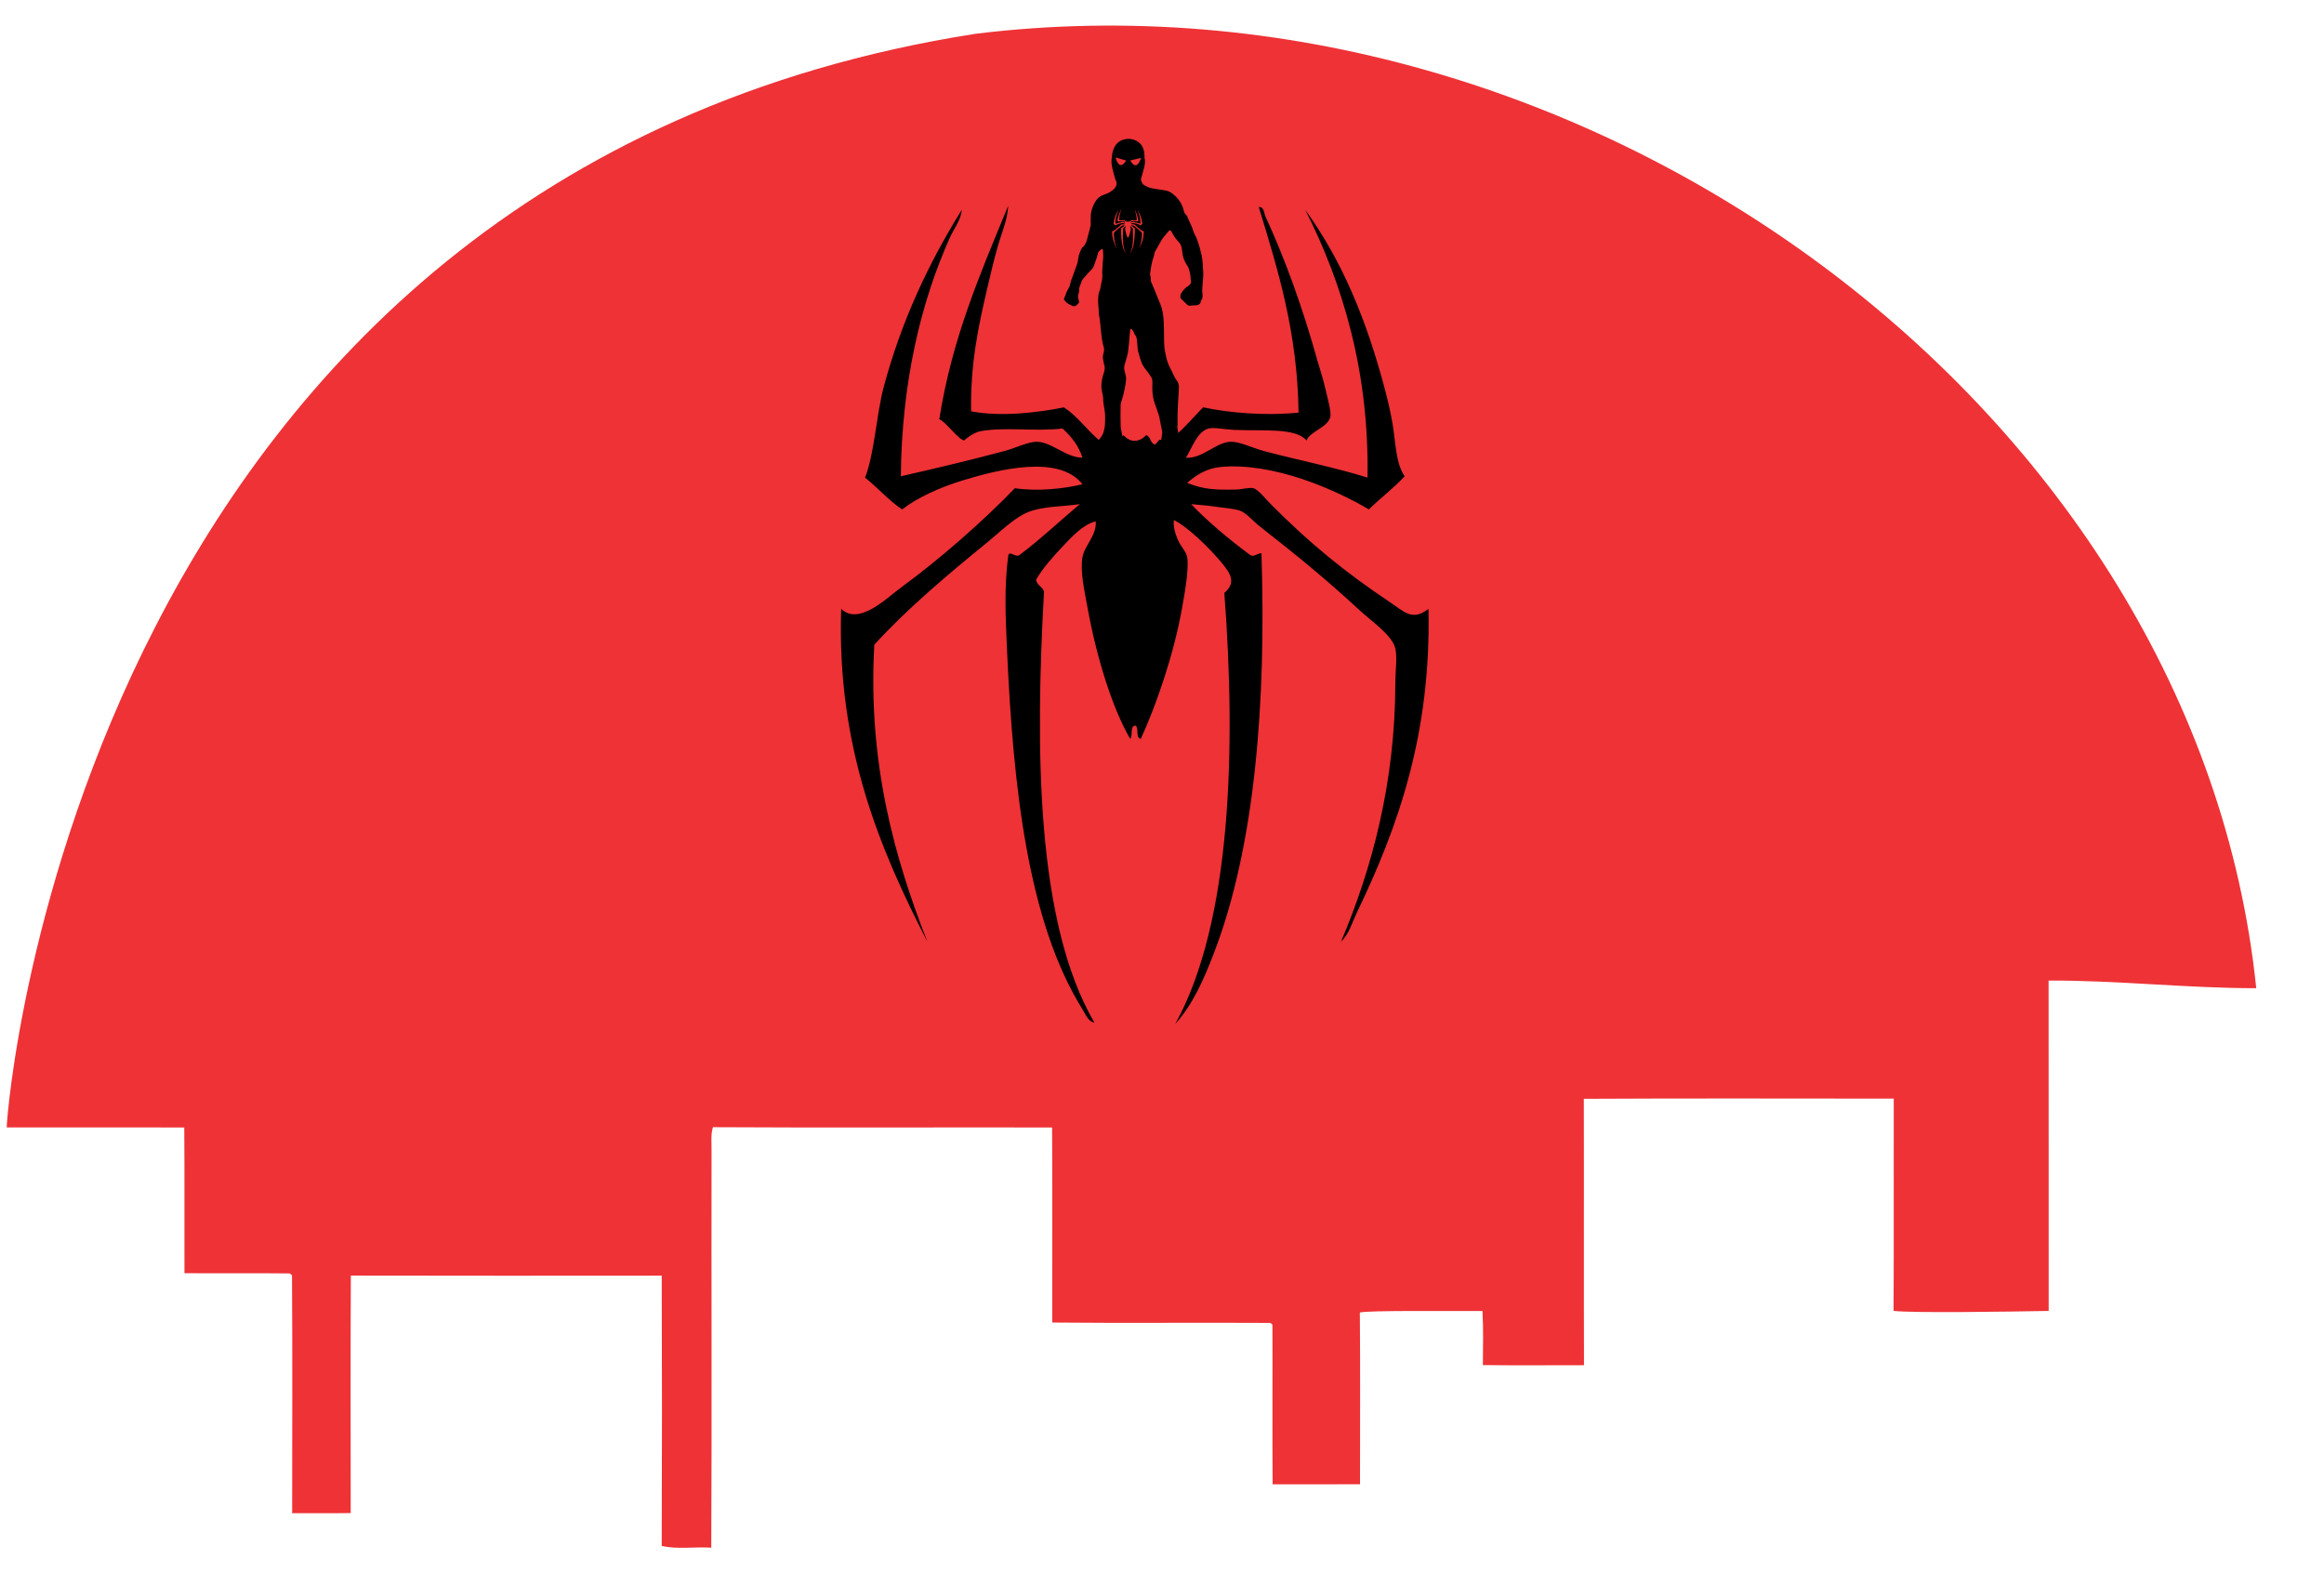 <?xml version="1.0" encoding="utf-8"?>
<!-- Generator: Adobe Illustrator 16.0.0, SVG Export Plug-In . SVG Version: 6.00 Build 0)  -->
<!DOCTYPE svg PUBLIC "-//W3C//DTD SVG 1.1//EN" "http://www.w3.org/Graphics/SVG/1.1/DTD/svg11.dtd">
<svg version="1.1" id="Layer_1" xmlns="http://www.w3.org/2000/svg" xmlns:xlink="http://www.w3.org/1999/xlink" x="0px" y="0px"
	 width="956.798px" height="647.915px" viewBox="0 0 956.798 647.915" enable-background="new 0 0 956.798 647.915"
	 xml:space="preserve">
<g>
	<defs>
		<rect id="SVGID_1_" width="956.798" height="647.915"/>
	</defs>
	<clipPath id="SVGID_2_">
		<use xlink:href="#SVGID_1_"  overflow="visible"/>
	</clipPath>
	<path clip-path="url(#SVGID_2_)" fill="#EE3236" d="M928.901,406.795c-28.493,0.029-56.995-3.257-85.488-3.141
		c0.058,45.329,0,90.668,0.029,135.997c-14.629,0.281-57.267,0.949-63.851-0.047c0.155-29.114,0-58.236,0.078-87.349
		c-42.531-0.01-85.072-0.155-127.604,0.077c0.097,36.558-0.039,73.106,0.067,109.663c-13.874,0-27.756,0.116-41.621-0.048
		c0.01-7.416,0.262-14.841-0.173-22.257c-13.419,0.086-47.15-0.32-50.481,0.618c0.204,23.565,0.06,47.12,0.068,70.686
		c-11.996,0.097-23.981-0.01-35.977,0.029c-0.165-21.918,0.009-43.838-0.078-65.758c-0.202-0.163-0.609-0.503-0.813-0.678
		c-29.944-0.184-59.899,0.136-89.844-0.154c-0.02-26.77,0.096-53.538-0.059-80.3c-46.548-0.087-93.098,0.146-139.647-0.116
		c-0.978,3.293-0.484,6.748-0.561,10.128c-0.097,54.323,0.155,108.656-0.116,162.979c-6.787-0.465-13.748,0.794-20.39-0.736
		c0.136-37.08,0.136-74.17,0-111.261c-42.666,0.021-85.333,0.078-127.99-0.029c-0.184,32.59-0.078,65.177-0.058,97.757
		c-8.036,0.125-16.072,0.037-24.108,0.057c0.02-32.637,0.146-65.283-0.058-97.92c-0.222-0.193-0.668-0.58-0.89-0.774
		c-14.455-0.193-28.929,0.039-43.394-0.106c-0.067-20.002,0.078-39.994-0.077-59.987c-24.359,0-48.727,0.01-73.086-0.009
		c-0.155-6.97,30.213-392.377,398.813-450.203C653.963-17.072,904.45,169.424,928.901,406.795"/>
	<path clip-path="url(#SVGID_2_)" d="M588.111,250.645c-6.691,5.169-9.983,1.186-15.829-2.729
		c-18.715-12.532-32.815-24.08-48.579-39.846c-2.706-2.704-5.747-6.614-7.643-7.095c-1.671-0.425-4.878,0.499-7.097,0.545
		c-8.915,0.187-13.528-0.064-20.195-2.728c3.81-3.454,8.427-6.054,13.646-6.551c21.81-2.072,47.72,9.47,61.133,17.467
		c4.765-4.697,10.211-8.712,14.738-13.646c-3.668-5.306-3.717-14.137-4.913-21.287c-0.85-5.083-1.97-9.8-3.274-14.737
		c-7.549-28.586-17.692-52.909-32.749-73.687c15.152,29.787,26.427,66.362,25.653,110.257c-12.807-4.042-28.502-7.185-42.576-10.916
		c-4.857-1.289-10.401-4.136-14.189-3.822c-5.978,0.496-11.285,7.015-18.012,6.551c2.438-3.702,4.521-10.648,9.278-12.009
		c2.156-0.616,6.86,0.392,10.37,0.547c12.383,0.544,25.475-1.002,30.022,4.366c1.494-3.839,8.887-5.346,9.822-9.824
		c0.428-2.043-1.344-8.373-2.185-12.009c-0.956-4.149-2.411-8.366-3.273-11.463c-5.94-21.321-13.165-41.384-21.287-58.949
		c-0.566-1.225-0.547-4.099-2.729-3.82c7.863,25.798,15.929,51.39,16.375,84.603c-13.391,1.327-27.93,0.213-39.301-2.183
		c-3.15,3.219-6.789,7.425-10.219,10.548c-0.136-0.657-0.222-1.325-0.349-1.983c-0.083-0.43,0.049-0.899,0.052-1.35
		c0.008-1.431-0.021-2.862,0.008-4.292c0.03-1.519,0.093-3.037,0.174-4.555c0.118-2.218,0.332-4.434,0.371-6.654
		c0.017-0.972-0.253-1.971-0.89-2.782c-0.929-1.183-1.405-2.601-2.084-3.913c-0.155-0.301-0.281-0.619-0.454-0.91
		c-1.289-2.167-1.791-4.579-2.269-7.015c-0.606-3.102-0.347-6.233-0.457-9.352c-0.064-1.832-0.073-3.677-0.323-5.486
		c-0.227-1.64-0.527-3.287-1.203-4.841c-0.827-1.9-1.556-3.842-2.346-5.758c-0.472-1.146-1-2.269-1.461-3.42
		c-0.109-0.274-0.04-0.615-0.071-0.924c-0.058-0.568-0.044-1.134-0.263-1.695c-0.124-0.318-0.001-0.742,0.046-1.114
		c0.277-2.206,0.64-4.393,1.376-6.503c0.131-0.376,0.228-0.772,0.276-1.167c0.104-0.822,0.612-1.45,0.985-2.137
		c0.766-1.41,1.555-2.809,2.385-4.181c0.302-0.498,0.755-0.902,1.128-1.358c0.396-0.483,0.774-0.981,1.173-1.463
		c0.11-0.134,0.253-0.244,0.394-0.348c0.432-0.321,0.689-0.246,0.951,0.222c0.459,0.82,0.885,1.667,1.423,2.432
		c0.544,0.774,1.211,1.461,1.82,2.19c0.612,0.732,0.932,1.59,1.071,2.526c0.164,1.115,0.243,2.254,0.533,3.336
		c0.346,1.291,0.907,2.503,1.71,3.613c0.412,0.57,0.648,1.299,0.841,1.99c0.308,1.119,0.537,2.261,0.551,3.435
		c0.004,0.296,0.109,0.589,0.146,0.886c0.093,0.753-0.204,1.342-0.793,1.799c-0.129,0.1-0.245,0.222-0.386,0.3
		c-1.255,0.703-2.116,1.776-2.868,2.969c-0.386,0.611-0.347,1.263-0.317,1.924c0.005,0.093,0.108,0.194,0.187,0.271
		c0.342,0.333,0.694,0.654,1.036,0.987c0.503,0.489,0.986,1,1.504,1.473c0.398,0.365,0.847,0.556,1.437,0.443
		c0.587-0.112,1.2-0.084,1.801-0.126c0.438-0.031,0.906,0.005,1.303-0.144c0.343-0.129,0.66-0.434,0.883-0.739
		c0.181-0.247,0.199-0.612,0.299-0.921c0.049-0.152,0.083-0.331,0.187-0.439c0.421-0.442,0.473-0.976,0.447-1.54
		c-0.005-0.113,0-0.226,0-0.34l0.041-0.004c-0.055-0.573-0.131-1.146-0.159-1.721c-0.021-0.437,0.003-0.878,0.036-1.315
		c0.129-1.652,0.283-3.302,0.395-4.956c0.039-0.586-0.002-1.179-0.034-1.768c-0.126-2.293-0.173-4.596-0.665-6.851
		c-0.221-1.014-0.473-2.023-0.759-3.02c-0.294-1.024-0.617-2.04-0.982-3.04c-0.278-0.763-0.563-1.543-0.985-2.228
		c-0.653-1.058-0.818-2.282-1.316-3.386c-0.647-1.437-1.264-2.89-1.933-4.318c-0.153-0.325-0.482-0.565-0.708-0.861
		c-0.176-0.233-0.376-0.473-0.465-0.743c-0.234-0.711-0.36-1.461-0.626-2.159c-0.635-1.658-1.58-3.108-2.878-4.352
		c-0.799-0.764-1.622-1.455-2.61-1.937c-0.771-0.377-1.604-0.546-2.455-0.653c-1.004-0.126-2.007-0.277-3.003-0.456
		c-0.97-0.174-1.963-0.301-2.884-0.624c-0.873-0.306-1.747-0.739-2.463-1.311c-0.429-0.343-0.562-1.06-0.817-1.615
		c-0.169-0.369-0.046-0.707,0.08-1.075c0.239-0.697,0.382-1.427,0.593-2.135c0.443-1.493,0.898-2.981,0.929-4.558
		c0.002-0.087,0.037-0.182,0.015-0.261c-0.311-1.117-0.172-2.276-0.33-3.404c-0.298-2.13-1.314-3.838-3.239-4.85
		c-1.83-0.96-3.781-1.062-5.733-0.35c-1.888,0.687-3.021,2.094-3.733,3.933c-0.494,1.277-0.585,2.593-0.73,3.932
		c-0.141,1.313,0.053,2.56,0.316,3.799c0.329,1.555,0.811,3.078,1.234,4.613c0.039,0.143,0.114,0.279,0.189,0.409
		c0.554,0.951,0.401,2.098-0.293,2.962c-1.116,1.387-2.584,2.198-4.226,2.763c-0.414,0.142-0.833,0.28-1.232,0.459
		c-0.923,0.414-1.656,1.062-2.251,1.88c-1.137,1.563-1.82,3.32-2.208,5.194c-0.124,0.594-0.085,1.223-0.112,1.837
		c-0.028,0.625-0.057,1.25-0.059,1.876c-0.002,0.345,0.055,0.69,0.076,1.036c0.007,0.123,0.001,0.252-0.029,0.37
		c-0.551,2.164-1.066,4.339-1.684,6.484c-0.208,0.723-0.678,1.372-1.032,2.053c-0.028,0.054-0.073,0.11-0.124,0.14
		c-1.096,0.639-1.266,1.833-1.741,2.854c-0.545,1.167-0.539,2.436-0.794,3.656c-0.17,0.815-0.511,1.594-0.789,2.385
		c-0.382,1.084-0.773,2.165-1.17,3.243c-0.227,0.617-0.482,1.224-0.707,1.843c-0.11,0.305-0.183,0.625-0.265,0.94
		c-0.12,0.458-0.208,0.927-0.359,1.375c-0.113,0.34-0.301,0.656-0.459,0.98c-0.413,0.851-0.94,1.645-1.181,2.582
		c-0.114,0.443-0.349,0.857-0.554,1.272c-0.246,0.497-0.173,0.94,0.228,1.326c0.224,0.216,0.405,0.478,0.636,0.683
		c0.259,0.228,0.536,0.447,0.836,0.614c0.501,0.28,1.021,0.528,1.543,0.767c0.746,0.342,1.409,0.247,1.961-0.404
		c0.2-0.236,0.437-0.44,0.646-0.669c0.279-0.306,0.242-0.656,0.133-1.022c-0.131-0.44-0.275-0.882-0.346-1.334
		c-0.044-0.287,0.009-0.599,0.067-0.89c0.122-0.611,0.309-1.211,0.404-1.826c0.048-0.307-0.144-0.666-0.06-0.952
		c0.224-0.764,0.537-1.502,0.816-2.249c0.035-0.093,0.106-0.18,0.117-0.275c0.068-0.574,0.353-1.036,0.721-1.461
		c0.772-0.889,1.531-1.791,2.32-2.666c0.441-0.489,0.962-0.909,1.393-1.408c0.279-0.324,0.52-0.709,0.672-1.108
		c0.468-1.229,0.903-2.471,1.315-3.721c0.203-0.616,0.3-1.266,0.497-1.885c0.075-0.238,0.268-0.456,0.452-0.637
		c0.283-0.279,0.584-0.553,0.918-0.766c0.417-0.266,0.61-0.12,0.627,0.365c0.028,0.876,0.1,1.75,0.124,2.625
		c0.01,0.373-0.049,0.749-0.083,1.122c-0.037,0.397-0.097,0.793-0.122,1.191c-0.087,1.324-0.175,2.649-0.236,3.974
		c-0.019,0.41,0.063,0.822,0.07,1.234c0.016,0.901-0.006,1.785-0.263,2.677c-0.296,1.029-0.42,2.108-0.63,3.163
		c-0.046,0.232-0.115,0.467-0.221,0.677c-0.501,0.993-0.522,2.07-0.612,3.143c-0.166,1.986,0.268,3.943,0.261,5.924
		c-0.004,0.839,0.245,1.678,0.365,2.519c0.081,0.568,0.145,1.139,0.205,1.71c0.082,0.77,0.151,1.541,0.229,2.311
		c0.071,0.696,0.154,1.391,0.219,2.087c0.184,1.958,0.49,3.891,1.062,5.78c0.131,0.433,0.11,0.937,0.054,1.395
		c-0.123,1.002-0.63,1.948-0.432,2.999c0.138,0.737,0.255,1.478,0.402,2.213c0.092,0.463,0.276,0.913,0.323,1.378
		c0.044,0.437-0.003,0.892-0.075,1.328c-0.068,0.417-0.193,0.83-0.336,1.229c-0.593,1.65-0.863,3.344-0.948,5.1
		c-0.067,1.399,0.329,2.691,0.571,4.024c0.105,0.577,0.21,1.167,0.19,1.748c-0.034,0.991,0.187,1.941,0.337,2.904
		c0.262,1.679,0.529,3.357,0.443,5.067c-0.056,1.108,0.004,2.237-0.187,3.321c-0.227,1.287-0.512,2.621-1.254,3.711
		c-0.355,0.52-0.673,1.13-1.2,1.534c-4.998-4.238-8.729-9.746-14.331-13.382c-10.895,2.236-26.126,3.969-38.208,1.637
		c-0.3-19.831,3.01-34.906,6.55-50.216c1.358-5.872,2.797-11.878,4.368-17.467c1.622-5.781,4.062-11.044,4.366-16.92
		c-11.299,27.455-23.138,54.371-28.383,87.878c2.557,0.836,8.099,8.712,10.371,8.733c-0.516-0.005,2.86-2.261,2.728-2.183
		c1.456-0.854,2.798-1.453,3.822-1.638c10.041-1.819,22.599,0.195,33.84-1.092c3.497,3.235,6.577,6.887,8.188,12.009
		c-6.79-0.073-12.492-6.335-18.559-6.551c-3.755-0.133-8.787,2.523-13.646,3.822c-14.901,3.983-29.96,7.506-42.573,10.37
		c0.358-38.665,8.232-71.641,20.195-98.249c1.645-3.66,4.55-7.271,4.912-11.462c-13.734,22.051-24.989,46.04-32.203,73.141
		c-2.954,11.097-3.778,27.407-7.642,37.116c5.281,4.18,9.615,9.306,15.283,13.1c5.961-4.67,15.202-8.994,25.108-12.008
		c14.76-4.491,39.484-10.667,49.125,1.638c-7.736,1.899-18.592,3-27.837,1.637c-12.766,13.251-30.414,28.848-46.941,40.937
		c-5.937,4.342-17.182,15.736-24.563,8.733c-1.877,57.217,16.101,99.226,35.479,137c-13.432-34.31-24.588-73.556-21.833-122.264
		c13.492-14.804,30.371-28.978,46.395-42.027c5.268-4.291,11.355-10.357,16.92-12.555c6.412-2.531,14.158-2.177,21.289-3.274
		c-8.19,6.912-15.95,14.253-24.563,20.742c-1.643,1.812-4.451-2.091-4.912,0.545c-1.679,12.567-1.104,24.977-0.547,37.661
		c2.525,57.409,8.58,112.969,31.113,149.007c1.173,1.878,2.359,5.112,4.912,5.461c-24.203-41.396-24.322-113.412-20.741-177.392
		c-0.61-2.119-2.937-2.522-3.275-4.913c2.814-4.84,6.941-9.405,10.916-13.645c3.991-4.255,8.651-9.222,13.646-10.37
		c0.48,5.69-4.63,9.992-5.458,14.737c-1.042,5.975,0.92,14.336,2.184,21.287c3.531,19.447,9.95,40.672,17.465,53.49
		c1.23-1.317-0.24-5.333,2.184-5.456c1.508,1.039-0.082,5.173,2.184,5.456c6.428-13.985,13.543-34.661,16.919-53.49
		c1.021-5.684,3.01-16.394,2.183-21.287c-0.389-2.303-2.754-4.527-3.82-7.096c-1.063-2.559-2.034-5.344-1.636-8.187
		c5.643,2.809,14.256,11.181,19.103,16.921c4.435,5.249,6.582,8.809,1.639,13.099c4.831,63.227,3.08,135.373-20.195,177.391
		c7.208-7.924,11.737-18.328,15.829-28.93c17.131-44.4,21.645-103.99,19.648-164.836c-1.773,0.055-3.378,1.92-4.912,0.547
		c-8.412-6.217-17.98-14.259-24.016-20.742c3.074,0.344,6.649,0.498,10.37,1.091c2.972,0.474,7.167,0.675,9.825,1.637
		c2.529,0.918,5.129,4.154,8.186,6.551c15.614,12.227,26.832,21.369,40.938,34.386c4.967,4.582,13.553,10.374,14.738,15.83
		c0.836,3.847,0,9.276,0,13.646c0,41.606-9.725,77.128-22.377,106.979c3.343-3.2,4.588-7.938,6.548-12.009
		C575.459,340.676,589.22,302.449,588.111,250.645 M469.818,65.015c0,0-0.846,2.668-2.084,3.003
		c-1.237,0.334-2.384-1.968-2.384-1.968L469.818,65.015z M459.258,64.806l4.402,1.286c0,0-1.275,2.233-2.491,1.83
		C459.952,67.518,459.258,64.806,459.258,64.806 M458.728,94.859c1.004-0.673,1.761-1.293,2.608-2.14
		c0.145-0.145,0.309-0.355,0.41-0.381c0.09-0.023,0.262,0.027,0.381,0.029c0.479,0.011,0.727-0.003,1.085-0.146
		c-0.205-0.186-0.453-0.325-0.733-0.352c-1.171-0.111-2.562,0.509-3.283,0.938c-0.255-0.252-0.548-0.468-0.791-0.733
		c0.197-0.284,0.2-0.759,0.264-1.143c0.045-0.273,0.105-0.526,0.176-0.791c0.405-1.535,0.95-2.841,1.758-3.956
		c-0.813,1.599-1.419,3.563-1.377,5.92c0.687-0.218,1.53-0.386,2.286-0.586c0.261-0.07,0.558-0.222,0.762-0.206
		c0.32,0.027,0.605,0.377,0.967,0.352c-0.131-0.199-0.243-0.572-0.498-0.645c-0.116-0.033-0.369,0.021-0.557,0.029
		c-0.665,0.03-1.368-0.053-1.612,0.235c-0.08-0.206-0.477-0.287-0.528-0.528c-0.022-0.109,0.073-0.449,0.118-0.644
		c0.051-0.223,0.129-0.449,0.175-0.616c0.319-1.144,0.707-2.222,1.143-3.165c0.031-0.066,0.03-0.22,0.147-0.205
		c-0.422,1.385-0.855,2.759-0.879,4.543c0.719,0.071,1.5,0.011,2.11-0.118c0.237,0.242,0.525,0.589,0.762,0.733
		c-0.026-0.358,0.222-0.442,0.44-0.557c-0.073,0.17-0.321,0.417-0.147,0.645c0.123-0.013,0.093-0.18,0.205-0.205
		c0.156,0.162,0.347,0.172,0.498,0c0.109,0.029,0.131,0.265,0.264,0.175c0.054-0.327-0.104-0.443-0.205-0.615
		c0.228,0.113,0.495,0.189,0.439,0.586c0.296-0.232,0.501-0.554,0.821-0.762c0.585,0.121,1.403,0.213,2.051,0.088
		c0.016-1.065-0.161-1.874-0.351-2.696c-0.073-0.315-0.151-0.638-0.235-0.937c-0.087-0.311-0.218-0.594-0.234-0.909
		c0.606,1.474,1.242,2.919,1.524,4.718c-0.138,0.045-0.435,0.468-0.557,0.469c0.028,0-0.153-0.121-0.147-0.117
		c-0.078-0.046-0.15-0.078-0.205-0.088c-0.539-0.098-1.213,0.01-1.817-0.059c-0.188,0.174-0.353,0.37-0.44,0.645
		c0.365-0.004,0.671-0.34,0.997-0.352c0.202-0.007,0.472,0.136,0.733,0.206c0.8,0.214,1.608,0.403,2.286,0.556
		c-0.019-2.076-0.442-3.846-1.085-5.275c-0.088-0.196-0.244-0.39-0.264-0.615c0.738,1.184,1.342,2.472,1.729,3.927
		c0.159,0.596,0.204,1.471,0.411,1.993c-0.284,0.224-0.517,0.499-0.821,0.703c-0.32-0.251-0.816-0.483-1.348-0.645
		c-0.792-0.241-2.119-0.573-2.638,0.088c0.416,0.102,0.999,0.161,1.496,0.088c0.685,0.711,1.632,1.549,2.52,2.198
		c0.318,0.233,0.922,0.845,1.318,0.469c0.102,3.072-0.864,5.328-1.904,7.356c0.721-1.842,1.32-3.95,1.172-6.565
		c-0.725-0.795-1.631-1.556-2.491-2.256c-0.283-0.231-0.61-0.556-0.909-0.674c-0.344-0.136-0.76-0.117-1.143-0.176
		c0.44,0.371,0.856,0.765,1.319,1.113c0.088,0.098,0.239-0.112,0.264,0.03c0.09,0.674,0.059,1.341,0.029,2.022
		c-0.135,3.082-0.461,6.066-1.671,8.001c-0.063,0.1-0.126,0.274-0.263,0.293c1.3-2.223,1.306-6.09,1.114-9.525
		c0.032-0.114,0.157-0.136,0.175-0.264c-0.151-0.26-0.372-0.505-0.586-0.732c-0.214-0.229-0.464-0.496-0.733-0.557
		c-0.025,0.305,0.249,0.536,0.293,0.791c0.057,0.321-0.049,0.771-0.117,1.143c-0.189,1.044-0.534,2.184-0.937,2.872
		c-0.066-0.071,0.012-0.287-0.117-0.293c-0.081,0.056,0.004,0.278-0.118,0.293c-0.345-0.751-0.727-1.861-0.908-2.872
		c-0.055-0.305-0.162-0.88-0.117-1.143c0.02-0.124,0.147-0.243,0.205-0.381c0.057-0.137,0.109-0.287,0.087-0.439
		c-0.302,0.15-0.765,0.6-1.025,0.908c-0.238,0.282-0.353,0.473-0.088,0.703c-0.26,3.395-0.165,7.269,1.084,9.525
		c-0.387-0.425-0.63-0.984-0.85-1.553c-0.919-2.385-1.162-5.584-1.055-8.851c0.096,0.003,0.182,0.103,0.264,0.029
		c0.452-0.333,0.965-0.765,1.29-1.113c-0.165,0.018-0.357,0.026-0.558,0.058c-0.159,0.026-0.384,0.037-0.527,0.088
		c-0.136,0.049-0.275,0.223-0.439,0.352c-0.839,0.656-1.441,1.148-2.199,1.846c-0.266,0.246-0.727,0.557-0.791,0.85
		c-0.044,0.207,0,0.498,0,0.733c0,2.234,0.522,4.141,1.202,5.744c-0.18-0.172-0.246-0.426-0.352-0.645
		c-0.903-1.877-1.642-3.93-1.582-6.711C458.237,95.283,458.414,95.068,458.728,94.859 M475.67,182.962
		c-2.297-0.25-1.732-3.363-3.819-3.821c-2.909,3.028-6.47,3.199-9.28,0c-0.142,0.216-0.288,0.4-0.434,0.586
		c-0.29-1.304-0.536-2.618-0.742-3.94c-0.019-0.122-0.009-0.248-0.011-0.372c-0.027-1.352-0.071-2.704-0.076-4.057
		c-0.004-1.428,0.029-2.857,0.049-4.286c0.004-0.25-0.011-0.509,0.046-0.749c0.169-0.7,0.326-1.407,0.568-2.083
		c0.531-1.481,0.789-3.022,1.139-4.546c0.268-1.169,0.375-2.346,0.495-3.53c0.081-0.8-0.122-1.539-0.319-2.293
		c-0.183-0.7-0.404-1.404-0.465-2.118c-0.048-0.557,0.063-1.149,0.209-1.698c0.377-1.416,0.916-2.797,1.199-4.23
		c0.31-1.576,0.421-3.193,0.589-4.796c0.137-1.31,0.229-2.625,0.341-3.937c0.039-0.461,0.063-0.924,0.13-1.382
		c0.018-0.125,0.142-0.295,0.254-0.33c0.106-0.034,0.3,0.044,0.386,0.138c0.474,0.517,0.853,1.09,1.058,1.779
		c0.086,0.291,0.279,0.567,0.479,0.802c0.4,0.468,0.488,1.029,0.554,1.601c0.057,0.483,0.102,0.967,0.148,1.451
		c0.05,0.534,0.134,1.068,0.138,1.603c0.01,1.328,0.445,2.57,0.796,3.818c0.444,1.577,0.919,3.164,1.865,4.538
		c0.496,0.722,1.067,1.392,1.578,2.104c0.562,0.784,1.168,1.551,1.608,2.401c0.25,0.482,0.264,1.115,0.282,1.682
		c0.029,0.94-0.063,1.884-0.033,2.825c0.043,1.328,0.157,2.649,0.435,3.959c0.317,1.493,0.884,2.896,1.405,4.317
		c0.59,1.609,1.113,3.231,1.367,4.94c0.207,1.395,0.589,2.762,0.846,4.15c0.073,0.396,0.009,0.824-0.044,1.231
		c-0.107,0.837-0.232,1.672-0.354,2.508C477.572,180.832,477.444,180.641,475.67,182.962"/>
</g>
</svg>
